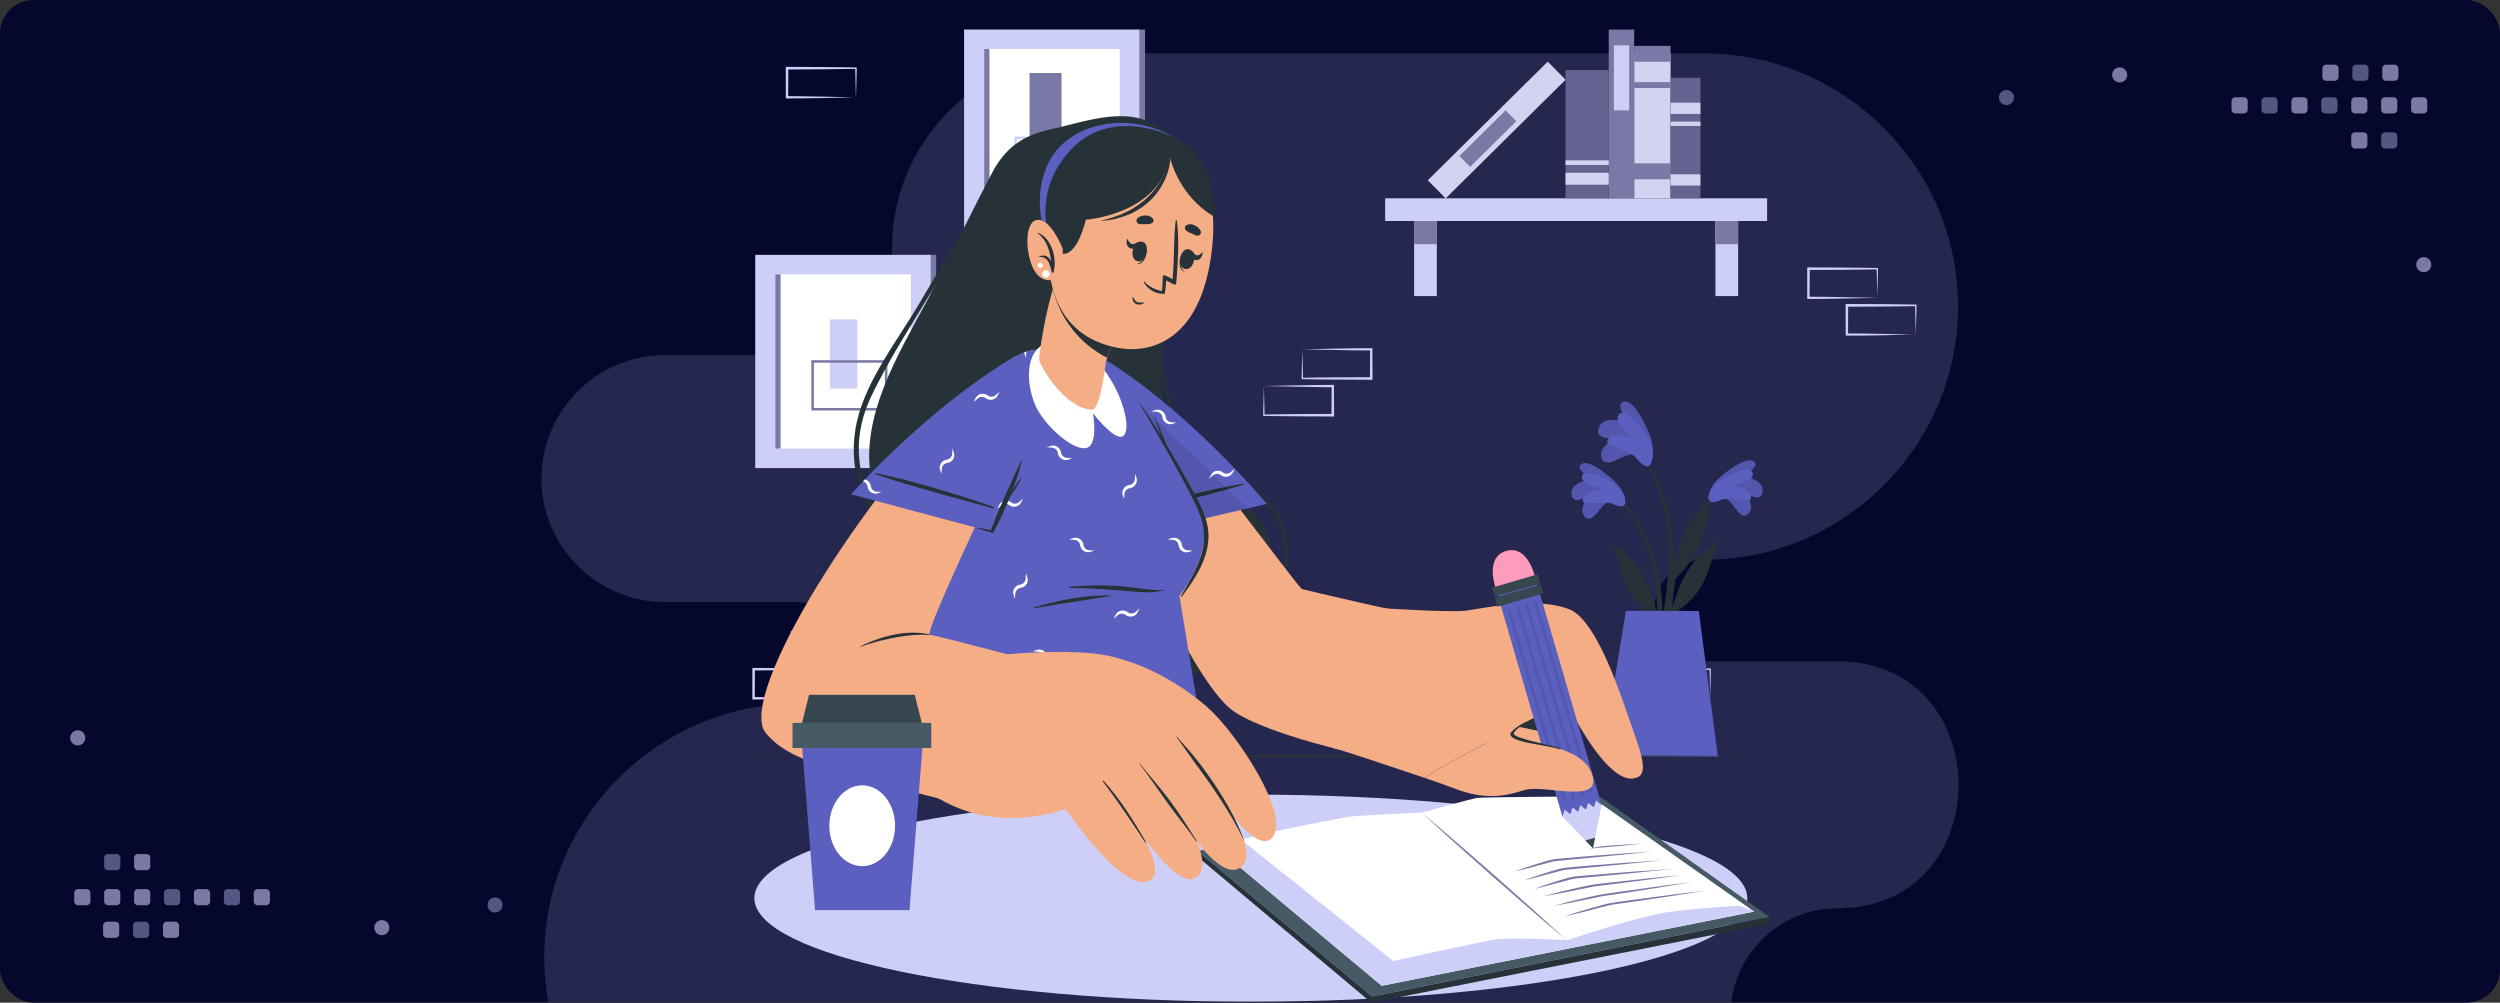 <svg width="748" height="300" viewBox="0 0 748 300" fill="none" xmlns="http://www.w3.org/2000/svg">
<rect x="0" y="0" width="748" height="300" fill="#333333" stroke="none"/>
<rect width="748" height="300" rx="10" fill="#05072D"/>
<mask id="mask0" mask-type="alpha" maskUnits="userSpaceOnUse" x="0" y="0" width="748" height="300">
<rect width="748" height="300" rx="10" fill="#05072D"/>
</mask>
<g mask="url(#mask0)">
<path fill-rule="evenodd" clip-rule="evenodd" d="M698.571 24.18H695.99C695.369 24.18 694.861 23.672 694.861 23.052V20.47C694.861 19.849 695.369 19.341 695.99 19.341H698.571C699.192 19.341 699.7 19.849 699.7 20.47V23.052C699.7 23.672 699.192 24.18 698.571 24.18ZM671.39 33.94H668.809C668.187 33.94 667.68 33.431 667.68 32.811V30.23C667.68 29.608 668.187 29.1 668.809 29.1H671.39C672.011 29.1 672.519 29.608 672.519 30.23V32.811C672.519 33.431 672.011 33.94 671.39 33.94ZM689.295 33.94H686.713C686.092 33.94 685.585 33.431 685.585 32.811V30.23C685.585 29.608 686.092 29.1 686.713 29.1H689.295C689.917 29.1 690.423 29.608 690.423 30.23V32.811C690.423 33.431 689.917 33.94 689.295 33.94ZM704.618 33.94H707.2C707.822 33.94 708.329 33.431 708.329 32.811V30.23C708.329 29.608 707.822 29.1 707.2 29.1H704.618C703.997 29.1 703.49 29.608 703.49 30.23V32.811C703.49 33.431 703.997 33.94 704.618 33.94ZM716.153 33.94H713.571C712.95 33.94 712.443 33.431 712.443 32.811V30.23C712.443 29.608 712.95 29.1 713.571 29.1H716.153C716.774 29.1 717.282 29.608 717.282 30.23V32.811C717.282 33.431 716.774 33.94 716.153 33.94ZM722.523 33.94H725.105C725.726 33.94 726.234 33.431 726.234 32.811V30.23C726.234 29.608 725.726 29.1 725.105 29.1H722.523C721.902 29.1 721.395 29.608 721.395 30.23V32.811C721.395 33.431 721.902 33.94 722.523 33.94ZM713.895 24.18H716.477C717.099 24.18 717.606 23.672 717.606 23.052V20.47C717.606 19.849 717.099 19.341 716.477 19.341H713.895C713.274 19.341 712.767 19.849 712.767 20.47V23.052C712.767 23.672 713.274 24.18 713.895 24.18ZM707.2 44.425H704.618C703.997 44.425 703.49 43.917 703.49 43.297V40.715C703.49 40.094 703.997 39.586 704.618 39.586H707.2C707.821 39.586 708.329 40.094 708.329 40.715V43.297C708.329 43.917 707.821 44.425 707.2 44.425ZM634.209 24.664C635.452 24.664 636.467 23.65 636.467 22.406C636.467 21.162 635.452 20.147 634.209 20.147C632.965 20.147 631.95 21.162 631.95 22.406C631.95 23.65 632.965 24.664 634.209 24.664ZM727.448 79.188C727.448 80.432 726.433 81.446 725.19 81.446C723.946 81.446 722.931 80.432 722.931 79.188C722.931 77.944 723.946 76.929 725.19 76.929C726.433 76.929 727.448 77.944 727.448 79.188Z" fill="#7A79A5"/>
<path fill-rule="evenodd" clip-rule="evenodd" d="M707.524 24.18H704.943C704.321 24.18 703.814 23.672 703.814 23.052V20.47C703.814 19.849 704.321 19.341 704.943 19.341H707.524C708.145 19.341 708.653 19.849 708.653 20.47V23.052C708.653 23.672 708.145 24.18 707.524 24.18ZM677.761 33.94H680.342C680.964 33.94 681.471 33.431 681.471 32.811V30.23C681.471 29.608 680.964 29.1 680.342 29.1H677.761C677.14 29.1 676.632 29.608 676.632 30.23V32.811C676.632 33.431 677.14 33.94 677.761 33.94ZM695.666 33.94H698.248C698.869 33.94 699.376 33.431 699.376 32.811V30.23C699.376 29.608 698.869 29.1 698.248 29.1H695.666C695.045 29.1 694.537 29.608 694.537 30.23V32.811C694.537 33.431 695.045 33.94 695.666 33.94ZM713.571 44.425H716.153C716.774 44.425 717.281 43.917 717.281 43.297V40.715C717.281 40.094 716.774 39.586 716.153 39.586H713.571C712.949 39.586 712.443 40.094 712.443 40.715V43.297C712.443 43.917 712.949 44.425 713.571 44.425ZM602.591 29.181C602.591 30.425 601.577 31.44 600.333 31.44C599.089 31.44 598.074 30.425 598.074 29.181C598.074 27.937 599.089 26.923 600.333 26.923C601.577 26.923 602.591 27.937 602.591 29.181Z" fill="#555783"/>
<path fill-rule="evenodd" clip-rule="evenodd" d="M49.877 275.772L52.459 275.772C53.08 275.772 53.587 276.28 53.587 276.9L53.587 279.483C53.587 280.104 53.08 280.612 52.459 280.612L49.877 280.612C49.256 280.612 48.748 280.104 48.748 279.483L48.748 276.9C48.748 276.28 49.256 275.772 49.877 275.772ZM77.058 266.013L79.639 266.013C80.261 266.013 80.768 266.521 80.768 267.141L80.768 269.723C80.768 270.344 80.261 270.853 79.639 270.853L77.058 270.853C76.437 270.853 75.929 270.344 75.929 269.723L75.929 267.141C75.929 266.521 76.437 266.013 77.058 266.013ZM59.154 266.013L61.735 266.013C62.356 266.013 62.863 266.521 62.863 267.141L62.863 269.723C62.863 270.344 62.356 270.853 61.735 270.853L59.154 270.853C58.532 270.853 58.025 270.344 58.025 269.723L58.025 267.141C58.025 266.521 58.532 266.013 59.154 266.013ZM43.83 266.013L41.248 266.013C40.626 266.013 40.12 266.521 40.12 267.141L40.12 269.723C40.12 270.344 40.626 270.853 41.248 270.853L43.83 270.853C44.451 270.853 44.958 270.344 44.958 269.723L44.958 267.141C44.958 266.521 44.451 266.013 43.83 266.013ZM32.295 266.013L34.878 266.013C35.499 266.013 36.005 266.521 36.005 267.141L36.005 269.723C36.005 270.344 35.499 270.853 34.878 270.853L32.295 270.853C31.674 270.853 31.166 270.344 31.166 269.723L31.166 267.141C31.166 266.521 31.674 266.013 32.295 266.013ZM25.925 266.013L23.343 266.013C22.722 266.013 22.215 266.521 22.215 267.141L22.215 269.723C22.215 270.344 22.722 270.853 23.343 270.853L25.925 270.853C26.546 270.853 27.054 270.344 27.054 269.723L27.054 267.141C27.054 266.521 26.546 266.013 25.925 266.013ZM34.553 275.772L31.971 275.772C31.349 275.772 30.843 276.28 30.843 276.9L30.843 279.483C30.843 280.104 31.349 280.612 31.971 280.612L34.553 280.612C35.174 280.612 35.682 280.104 35.682 279.483L35.682 276.9C35.682 276.28 35.174 275.772 34.553 275.772ZM41.248 255.527L43.83 255.527C44.451 255.527 44.958 256.035 44.958 256.655L44.958 259.238C44.958 259.859 44.451 260.366 43.83 260.366L41.248 260.366C40.627 260.366 40.12 259.859 40.12 259.238L40.12 256.655C40.12 256.035 40.627 255.527 41.248 255.527ZM114.24 275.288C112.997 275.288 111.981 276.303 111.981 277.547C111.981 278.791 112.997 279.805 114.24 279.805C115.483 279.805 116.498 278.791 116.498 277.547C116.498 276.303 115.483 275.288 114.24 275.288ZM21 220.765C21 219.521 22.015 218.506 23.259 218.506C24.503 218.506 25.517 219.521 25.517 220.765C25.517 222.009 24.503 223.023 23.259 223.023C22.015 223.023 21 222.009 21 220.765Z" fill="#7A79A5"/>
<path fill-rule="evenodd" clip-rule="evenodd" d="M43.506 275.772L40.925 275.772C40.303 275.772 39.796 276.28 39.796 276.9L39.796 279.483C39.796 280.104 40.303 280.612 40.925 280.612L43.506 280.612C44.128 280.612 44.635 280.104 44.635 279.483L44.635 276.9C44.635 276.28 44.128 275.772 43.506 275.772ZM68.107 266.013L70.688 266.013C71.309 266.013 71.817 266.521 71.817 267.141L71.817 269.723C71.817 270.344 71.309 270.853 70.688 270.853L68.107 270.853C67.485 270.853 66.978 270.344 66.978 269.723L66.978 267.141C66.978 266.521 67.485 266.013 68.107 266.013ZM50.201 266.013L52.783 266.013C53.404 266.013 53.912 266.521 53.912 267.141L53.912 269.723C53.912 270.344 53.404 270.853 52.783 270.853L50.201 270.853C49.58 270.853 49.072 270.344 49.072 269.723L49.072 267.141C49.072 266.521 49.58 266.013 50.201 266.013ZM32.296 255.527L34.878 255.527C35.499 255.527 36.006 256.035 36.006 256.655L36.006 259.238C36.006 259.859 35.499 260.366 34.878 260.366L32.296 260.366C31.675 260.366 31.168 259.859 31.168 259.238L31.168 256.655C31.168 256.035 31.675 255.527 32.296 255.527ZM148.116 268.513C146.872 268.513 145.858 269.527 145.858 270.771C145.858 272.015 146.872 273.03 148.116 273.03C149.36 273.03 150.375 272.015 150.375 270.771C150.375 269.527 149.36 268.513 148.116 268.513ZM226.528 135.259C226.528 134.016 227.543 133 228.786 133C230.03 133 231.045 134.016 231.045 135.259C231.045 136.503 230.03 137.517 228.786 137.517C227.543 137.517 226.528 136.503 226.528 135.259Z" fill="#555783"/>
<path opacity="0.35" fill-rule="evenodd" clip-rule="evenodd" d="M549.741 271.751C532.166 271.751 517.787 286.129 517.787 303.703C517.787 335.767 491.552 362 459.487 362H442.058H306.631H238.578C196.923 362 162.842 327.921 162.842 286.269C162.842 244.616 196.923 210.536 238.578 210.536C246.937 210.536 253.777 203.698 253.777 195.338C253.777 186.979 246.937 180.139 238.578 180.139H198.947C178.627 180.139 162 163.514 162 143.195C162 122.898 178.588 106.287 198.878 106.25H234.93C252.504 106.25 266.883 91.872 266.883 74.297C266.883 42.234 293.118 16 325.183 16H510.111C551.765 16 585.847 50.08 585.847 91.732C585.847 133.385 551.765 167.465 510.111 167.465C501.752 167.465 494.911 174.304 494.911 182.663C494.911 191.022 501.752 197.861 510.111 197.861H549.741C598.086 197.861 598.086 271.751 549.741 271.751Z" fill="#64638F"/>
<path d="M257.48 193.552C257.48 192.098 257.397 190.66 257.382 189.237L257.593 189.449C254.16 189.449 250.719 189.57 247.285 189.578L236.977 189.623L237.363 189.237V197.957L237.015 197.609C238.709 197.609 240.403 197.609 242.112 197.647L247.232 197.738L257.631 197.957L257.48 193.552ZM247.376 198.169L242.188 198.26C240.456 198.298 238.716 198.26 236.977 198.305H236.606V197.957V189.237V188.843H237L247.308 188.896C250.742 188.896 254.183 188.98 257.616 189.025H257.783V189.237C257.783 190.713 257.715 192.189 257.684 193.642L257.571 197.957L247.376 198.169Z" fill="#CDCFF8"/>
<path d="M245.985 204.512C245.947 203.058 245.894 201.628 245.879 200.197L246.091 200.409C242.657 200.454 239.223 200.538 235.782 200.538L225.474 200.591L225.867 200.197L225.822 208.917L225.474 208.569C227.176 208.569 228.87 208.569 230.571 208.615L235.692 208.698L246.091 208.917L245.985 204.512ZM235.85 209.167L230.662 209.25C228.93 209.288 227.191 209.25 225.451 209.296H225.104V208.948V200.227V199.841H225.497L235.805 199.887C239.246 199.887 242.68 199.978 246.113 200.015H246.333V200.227C246.333 201.741 246.265 203.18 246.234 204.633L246.121 208.948L235.85 209.167Z" fill="#CDCFF8"/>
<path d="M268.983 204.513C268.983 203.059 268.892 201.629 268.877 200.198L269.097 200.41C265.656 200.455 262.222 200.539 258.788 200.539L248.48 200.592L248.866 200.198L248.821 208.918L248.48 208.57C250.174 208.57 251.868 208.57 253.57 208.616L258.698 208.699L269.097 208.918L268.983 204.513ZM258.872 209.138L253.691 209.221C251.959 209.259 250.212 209.221 248.48 209.267H248.132V208.918L248.087 200.198V199.812H248.48L258.788 199.857C262.222 199.857 265.656 199.948 269.097 199.986H269.308V200.198C269.308 201.712 269.24 203.15 269.203 204.604L269.097 208.918L258.872 209.138Z" fill="#CDCFF8"/>
<path d="M511.593 204.512C511.556 203.058 511.503 201.628 511.487 200.197L511.699 200.409C508.266 200.454 504.832 200.538 501.391 200.538L491.083 200.591L491.476 200.197L491.431 208.917L491.083 208.569C492.784 208.569 494.478 208.569 496.18 208.615L501.308 208.698L511.699 208.917L511.593 204.512ZM501.482 209.137L496.301 209.22C494.562 209.258 492.822 209.22 491.083 209.266H490.72V208.917V200.227V199.841H491.105L501.414 199.887C504.855 199.887 508.288 199.978 511.722 200.015H511.896V200.227C511.896 201.741 511.828 203.18 511.79 204.633L511.677 208.948L501.482 209.137Z" fill="#CDCFF8"/>
<path d="M561.593 84.708C561.556 83.255 561.503 81.817 561.487 80.394L561.699 80.606C558.266 80.606 554.832 80.727 551.391 80.734L541.083 80.78L541.476 80.394L541.431 89.114L541.083 88.766C542.784 88.766 544.478 88.766 546.18 88.811L551.308 88.894L561.699 89.114L561.593 84.708ZM551.482 89.326L546.301 89.417C544.562 89.417 542.822 89.417 541.083 89.462H540.72V89.114V80.394V80H541.105L551.414 80.053C554.855 80.053 558.288 80.144 561.722 80.181H561.896V80.394C561.896 81.87 561.828 83.346 561.79 84.799L561.677 89.114L551.482 89.326Z" fill="#CDCFF8"/>
<path d="M573.096 95.697C573.059 94.252 573.006 92.813 572.991 91.383L573.202 91.602C569.769 91.602 566.328 91.723 562.894 91.723L552.586 91.776L552.972 91.383L552.934 100.103L552.586 99.755C554.288 99.755 555.982 99.755 557.683 99.8L562.803 99.891L573.202 100.103L573.096 95.697ZM562.985 100.322L557.797 100.413C556.065 100.413 554.325 100.413 552.586 100.413H552.238V100.058L552.2 91.337V90.951H552.593L562.902 90.997C566.335 90.997 569.776 91.087 573.21 91.125H573.429V91.33C573.429 92.844 573.361 94.282 573.331 95.735L573.218 100.05L562.985 100.322Z" fill="#CDCFF8"/>
<path d="M255.985 24.714C255.947 23.261 255.894 21.83 255.879 20.399L256.091 20.611C252.657 20.611 249.223 20.74 245.782 20.74L235.474 20.793L235.867 20.399L235.822 29.12L235.474 28.771C237.176 28.771 238.87 28.771 240.571 28.817L245.692 28.9L256.091 29.12L255.985 24.714ZM245.85 29.339L240.662 29.422C238.93 29.422 237.191 29.422 235.451 29.468H235.104V29.12V20.399V20.006H235.497L245.805 20.051C249.246 20.051 252.68 20.142 256.113 20.18H256.333V20.392C256.333 21.906 256.265 23.344 256.234 24.797L256.121 29.112L245.85 29.339Z" fill="#CDCFF8"/>
<path d="M378.268 119.909C378.305 121.362 378.351 122.801 378.366 124.224L378.154 124.012C381.595 124.012 385.029 123.891 388.462 123.883L398.771 123.838L398.385 124.224L398.43 115.503L398.771 115.852C397.077 115.852 395.382 115.852 393.681 115.806L388.553 115.723L378.154 115.503L378.268 119.909ZM388.372 115.291L393.56 115.201C395.292 115.163 397.039 115.201 398.771 115.155H399.119V115.503L399.164 124.224V124.617H398.771L388.462 124.564C385.029 124.564 381.595 124.481 378.154 124.436H377.942V124.224C377.942 122.748 378.01 121.271 378.048 119.818L378.154 115.503L388.372 115.291Z" fill="#CDCFF8"/>
<path d="M389.771 108.922C389.771 110.376 389.854 111.807 389.869 113.237L389.657 113.025C393.091 112.98 396.532 112.897 399.965 112.897L410.274 112.844L409.888 113.237L409.926 104.517L410.274 104.865C408.572 104.865 406.878 104.865 405.176 104.82L400.056 104.729L389.657 104.517L389.771 108.922ZM399.875 104.297L405.063 104.207C406.795 104.207 408.534 104.207 410.274 104.169H410.621V104.524L410.659 113.245V113.631H410.266L399.965 113.578C396.532 113.578 393.091 113.487 389.657 113.449H389.445V113.245C389.445 111.731 389.513 110.293 389.544 108.839L389.657 104.524L399.875 104.297Z" fill="#CDCFF8"/>
<path d="M414.433 66.124L528.716 66.124V59.334L414.433 59.334V66.124Z" fill="#CDCFF8"/>
<path d="M520.049 66.124H513.258V88.59H520.049V66.124Z" fill="#CDCFF8"/>
<path d="M520.049 66.124H513.258V73.065H520.049V66.124Z" fill="#7A79A5"/>
<path d="M429.9 66.124H423.108V88.59H429.9V66.124Z" fill="#CDCFF8"/>
<path d="M429.9 66.124H423.108V73.065H429.9V66.124Z" fill="#7A79A5"/>
<path d="M499.841 59.327V16.043H488.95V59.327H499.841Z" fill="#D3D3F1"/>
<path d="M499.841 18.476V13.723H488.95V18.476H499.841Z" fill="#7A79A5"/>
<path d="M499.841 26.344V24.58H488.95V26.344H499.841Z" fill="#7A79A5"/>
<path d="M499.841 53.639V48.885H487.596V53.639H499.841Z" fill="#7A79A5"/>
<path d="M488.943 59.333V8.836H481.335V59.333H488.943Z" fill="#7A79A5"/>
<path d="M487.452 33.006V13.582H482.884V33.006H487.452Z" fill="#CDCFF8"/>
<path d="M432.545 59.355L468.425 23.854L463.076 18.438L427.196 53.939L432.545 59.355Z" fill="#D3D3F1"/>
<path d="M439.875 49.925L453.676 36.27L450.464 33.018L436.663 46.674L439.875 49.925Z" fill="#7A79A5"/>
<path d="M481.335 59.338V20.983H468.41V59.338H481.335Z" fill="#64638F"/>
<path d="M481.335 55.265V51.692H468.41V55.265H481.335Z" fill="#D3D3F1"/>
<path d="M481.342 49.356V47.971H468.417V49.356H481.342Z" fill="#D3D3F1"/>
<path d="M508.766 59.338V23.291H499.834V59.338H508.766Z" fill="#64638F"/>
<path d="M508.766 55.516V52.155H499.834V55.516H508.766Z" fill="#D3D3F1"/>
<path d="M508.766 34.088V30.727H499.834V34.088H508.766Z" fill="#D3D3F1"/>
<path d="M508.766 37.689V36.387H499.834V37.689H508.766Z" fill="#D3D3F1"/>
<path d="M341.013 8.836H288.458V72.641H341.013V8.836Z" fill="#CDCFF8"/>
<path d="M335.008 14.654H294.463V66.809H335.008V14.654Z" fill="white"/>
<path d="M296.044 14.654H294.463V66.809H296.044V14.654Z" fill="#7A79A5"/>
<path d="M342.593 8.836H341.013V72.641H342.593V8.836Z" fill="#7A79A5"/>
<path d="M317.605 21.844H308.046V50.351H317.605V21.844Z" fill="#7A79A5"/>
<path d="M329.743 55.606H303.5V40.875H329.743V55.606ZM304.256 54.849H328.987V41.632H304.256V54.849Z" fill="#CDCFF8"/>
<path d="M278.52 76.249H225.966V140.054H278.52V76.249Z" fill="#CDCFF8"/>
<path d="M272.515 82.073H231.971V134.228H272.515V82.073Z" fill="white"/>
<path d="M233.551 82.073H231.971V134.228H233.551V82.073Z" fill="#7A79A5"/>
<path d="M280.101 76.249H278.521V140.054H280.101V76.249Z" fill="#7A79A5"/>
<path d="M256.512 95.55H248.321V116.275H256.512V95.55Z" fill="#CDCFF8"/>
<path d="M265.512 122.821H242.755V107.772H265.512V122.821ZM243.511 122.064H264.755V108.529H243.511V122.064Z" fill="#7A79A5"/>
<path d="M374.251 299.712C456.289 299.712 522.794 285.84 522.794 268.729C522.794 251.617 456.289 237.746 374.251 237.746C292.213 237.746 225.708 251.617 225.708 268.729C225.708 285.84 292.213 299.712 374.251 299.712Z" fill="#CDCFF8"/>
<path d="M358.256 254.573L478.816 238.426L529.472 274.36L410.546 298.136L358.256 254.573Z" fill="#455A64"/>
<path d="M358.256 254.574L410.546 298.138L529.472 274.361V276.352L410.296 300L358.256 256.285V254.574Z" fill="#263238"/>
<path d="M365.554 254.951L413.419 294.957L524.866 272.755L475.859 238.267C475.859 238.267 443.338 238.479 441.765 238.752C440.192 239.024 425.361 243.112 425.361 243.112C425.361 243.112 405.115 244.081 403.716 244.361C402.763 244.558 382.358 248.146 371.377 251.242L365.554 254.951Z" fill="white"/>
<path d="M425.361 243.137L430.875 247.792L436.343 252.493L447.226 261.978L458.01 271.568L463.365 276.398L468.682 281.28L463.168 276.625L457.7 271.924L446.817 262.439L436.033 252.849L430.678 248.019L425.361 243.137Z" fill="#7A79A5"/>
<path d="M467.925 274.246C471.358 273.07 474.827 272.013 478.331 271.074C479.209 270.839 480.078 270.589 480.963 270.385C481.409 270.279 481.848 270.181 482.325 270.105L483.671 269.923L489.056 269.166C492.64 268.667 496.24 268.228 499.833 267.751C503.425 267.274 507.017 266.858 510.617 266.434C507.04 267.017 503.463 267.592 499.878 268.129C496.293 268.667 492.716 269.227 489.131 269.727L483.754 270.484L482.408 270.673C481.992 270.748 481.546 270.862 481.115 270.968L478.483 271.619C474.981 272.565 471.472 273.458 467.925 274.246Z" fill="#7A79A5"/>
<path d="M464.757 271.049C468.135 270.095 471.538 269.242 474.967 268.49C476.684 268.112 478.378 267.733 480.147 267.461L485.351 266.704C488.822 266.197 492.293 265.743 495.772 265.266C499.251 264.789 502.723 264.35 506.202 263.926C502.745 264.516 499.289 265.099 495.825 265.644C492.361 266.189 488.898 266.757 485.426 267.264L480.223 268.021C479.361 268.142 478.529 268.331 477.667 268.506L475.088 269.02C471.664 269.777 468.221 270.454 464.757 271.049Z" fill="#7A79A5"/>
<path d="M461.671 268.171C465.029 267.255 468.409 266.407 471.813 265.665C473.514 265.294 475.201 264.908 476.94 264.605L482.136 264.007C485.592 263.606 489.064 263.25 492.52 262.879C495.976 262.508 499.455 262.183 502.919 261.857C499.47 262.349 496.022 262.826 492.573 263.265C489.124 263.704 485.668 264.166 482.212 264.575C480.487 264.794 478.748 264.984 477.039 265.218L471.934 266.233C468.53 266.969 465.109 267.615 461.671 268.171Z" fill="#7A79A5"/>
<path d="M458.994 265.997C462.269 264.725 465.604 263.665 468.985 262.712C469.408 262.591 469.832 262.485 470.27 262.394C470.709 262.299 471.154 262.233 471.602 262.197L474.218 261.962L479.452 261.508C486.425 260.948 493.405 260.41 500.393 259.994C493.436 260.751 486.463 261.417 479.497 262.091L474.271 262.575L471.662 262.825C470.809 262.926 469.966 263.1 469.144 263.348C465.763 264.21 462.413 265.21 458.994 265.997Z" fill="#7A79A5"/>
<path d="M456.09 263.384C459.365 262.112 462.7 261.052 466.073 260.098C466.504 259.977 466.927 259.871 467.359 259.78C467.8 259.686 468.247 259.62 468.697 259.584L471.314 259.349L476.547 258.895C483.52 258.335 490.501 257.797 497.489 257.381C490.531 258.138 483.558 258.804 476.593 259.47L471.367 259.962L468.758 260.212C467.905 260.312 467.062 260.487 466.239 260.734C462.866 261.597 459.508 262.589 456.09 263.384Z" fill="#7A79A5"/>
<path d="M453.186 260.763C456.453 259.499 459.788 258.439 463.169 257.485C463.592 257.364 464.023 257.258 464.454 257.167C464.895 257.069 465.342 257.003 465.793 256.97L468.41 256.736L473.636 256.282C480.616 255.721 487.597 255.184 494.585 254.768C487.619 255.525 480.654 256.191 473.689 256.857L468.463 257.349L465.853 257.599C465 257.695 464.157 257.87 463.335 258.121C459.954 259.007 456.604 259.976 453.186 260.763Z" fill="#7A79A5"/>
<path d="M481.509 252.999C485.245 252.719 487.71 252.666 491.446 252.424C484.488 253.181 482.371 253.264 475.375 253.938C477.395 253.481 479.444 253.167 481.509 252.999Z" fill="#7A79A5"/>
<path d="M371.377 251.264L416.868 287.538C416.868 287.538 442.393 281.876 447.173 281.119C451.952 280.362 468.901 281.293 468.901 281.293C468.901 281.293 489.744 274.313 498.638 272.966C507.532 271.619 520.57 271.021 520.57 271.021L524.828 272.724L471.207 283.405L413.381 294.926L365.554 254.95L371.377 251.264Z" fill="#CDCFF8"/>
<path d="M484.162 148.704C496.981 161.262 499.137 180.701 496.429 197.718C496.361 198.104 495.763 197.998 495.763 197.635C495.763 193.759 495.884 189.921 495.869 186.091L495.673 185.576C492.33 183.146 489.252 180.391 487.354 176.621C485.213 172.413 484.328 167.659 482.733 163.253C482.581 162.829 483.028 162.958 483.323 163.178C491.12 168.931 493.608 175.123 495.847 183.404C495.796 179.081 495.341 174.773 494.485 170.535C492.799 162.678 489.471 154.896 483.829 149.068C483.61 148.818 483.912 148.492 484.162 148.704Z" fill="#263238"/>
<path d="M481.758 150.165C479.549 150.241 478.165 153.768 476.464 154.798C476.284 154.945 476.075 155.052 475.85 155.113C475.626 155.174 475.391 155.187 475.162 155.152C474.932 155.116 474.712 155.032 474.517 154.906C474.322 154.78 474.155 154.614 474.028 154.419C472.327 152.035 474.664 149.12 476.857 147.462C475.291 148.106 473.983 149.241 472.319 149.567C472.102 149.637 471.873 149.661 471.647 149.635C471.42 149.609 471.202 149.535 471.007 149.417C470.812 149.299 470.644 149.141 470.516 148.952C470.387 148.764 470.301 148.55 470.262 148.325C469.506 145.086 473.575 143.64 476.365 143.572C475.011 142.633 471.139 140.074 473.196 138.818C475.254 137.561 479.829 141.21 481.311 142.413C483.497 144.185 486.091 146.834 486.189 149.605C486.273 152.837 483.452 150.846 481.758 150.165Z" fill="#5B5FC0"/>
<path opacity="0.1" d="M481.758 150.165C479.549 150.241 478.165 153.768 476.464 154.798C476.284 154.945 476.075 155.052 475.85 155.113C475.626 155.174 475.391 155.187 475.162 155.152C474.932 155.116 474.712 155.032 474.517 154.906C474.322 154.78 474.155 154.614 474.028 154.419C472.327 152.035 474.664 149.12 476.857 147.462C475.291 148.106 473.983 149.241 472.319 149.567C472.102 149.637 471.873 149.661 471.647 149.635C471.42 149.609 471.202 149.535 471.007 149.417C470.812 149.299 470.644 149.141 470.516 148.952C470.387 148.764 470.301 148.55 470.262 148.325C469.506 145.086 473.575 143.64 476.365 143.572C475.011 142.633 471.139 140.074 473.196 138.818C475.254 137.561 479.829 141.21 481.311 142.413C483.497 144.185 486.091 146.834 486.189 149.605C486.273 152.837 483.452 150.846 481.758 150.165Z" fill="black"/>
<path d="M482.4 150.708C479.579 149.429 474.164 151.276 473.703 150.201C472.773 148.029 477.099 146.537 479.436 146.25C477.28 145.667 473.159 144.736 473.287 142.662C473.438 140.126 479.61 142.306 482.733 144.698C486.666 147.726 486.643 150.633 485.993 151.216C485.093 152.018 482.862 150.92 482.4 150.708Z" fill="#5B5FC0"/>
<path d="M513.356 147.463C500.075 159.521 497.186 178.862 499.236 195.977C499.289 196.363 499.894 196.28 499.901 195.916C500.053 192.048 500.083 188.203 500.242 184.38L500.453 183.873C503.894 181.564 507.071 178.93 509.12 175.236C511.389 171.11 512.441 166.395 514.241 162.057C514.414 161.641 513.961 161.747 513.658 161.951C505.649 167.416 502.926 173.472 500.378 181.685C500.585 177.362 501.203 173.068 502.223 168.862C504.205 161.073 507.827 153.42 513.688 147.811C513.9 147.599 513.59 147.243 513.356 147.463Z" fill="#263238"/>
<path d="M515.677 149.012C517.878 149.171 519.126 152.751 520.805 153.841C520.979 153.995 521.184 154.111 521.407 154.181C521.629 154.25 521.863 154.272 522.094 154.245C522.326 154.218 522.548 154.142 522.748 154.023C522.949 153.904 523.121 153.744 523.255 153.554C525.048 151.237 522.824 148.217 520.692 146.491C522.204 147.203 523.497 148.383 525.176 148.762C525.39 148.841 525.619 148.873 525.846 148.856C526.074 148.839 526.295 148.773 526.495 148.663C526.695 148.554 526.869 148.402 527.005 148.219C527.142 148.037 527.238 147.827 527.286 147.604C528.156 144.394 524.148 142.797 521.365 142.623C522.749 141.737 526.719 139.322 524.707 137.99C522.696 136.658 517.992 140.132 516.464 141.275C514.195 142.964 511.518 145.507 511.314 148.27C511.094 151.517 513.991 149.625 515.677 149.012Z" fill="#5B5FC0"/>
<path opacity="0.1" d="M515.677 149.012C517.878 149.171 519.126 152.751 520.805 153.841C520.979 153.995 521.184 154.111 521.407 154.181C521.629 154.25 521.863 154.272 522.094 154.245C522.326 154.218 522.548 154.142 522.748 154.023C522.949 153.904 523.121 153.744 523.255 153.554C525.048 151.237 522.824 148.217 520.692 146.491C522.204 147.203 523.497 148.383 525.176 148.762C525.39 148.841 525.619 148.873 525.846 148.856C526.074 148.839 526.295 148.773 526.495 148.663C526.695 148.554 526.869 148.402 527.005 148.219C527.142 148.037 527.238 147.827 527.286 147.604C528.156 144.394 524.148 142.797 521.365 142.623C522.749 141.737 526.719 139.322 524.707 137.99C522.696 136.658 517.992 140.132 516.464 141.275C514.195 142.964 511.518 145.507 511.314 148.27C511.094 151.517 513.991 149.625 515.677 149.012Z" fill="black"/>
<path d="M515.049 149.537C517.916 148.356 523.263 150.408 523.762 149.363C524.775 147.221 520.51 145.578 518.188 145.192C520.359 144.693 524.511 143.921 524.465 141.839C524.405 139.295 518.158 141.241 514.951 143.519C510.905 146.388 510.814 149.295 511.442 149.908C512.304 150.764 514.581 149.727 515.049 149.537Z" fill="#5B5FC0"/>
<path d="M499.795 179.326C498.894 185.779 497.514 192.155 495.666 198.402C495.632 198.516 495.556 198.614 495.454 198.675C495.352 198.736 495.231 198.757 495.114 198.734C494.997 198.71 494.894 198.643 494.824 198.547C494.753 198.45 494.722 198.331 494.735 198.213C495.613 192.331 497.201 186.563 498.078 180.689C499.03 174.739 499.372 168.707 499.099 162.688C498.54 152.787 495.847 142.25 489.388 134.498C489.252 134.317 489.547 134.052 489.699 134.226C502.601 149.312 500.551 167.813 500.551 169.47C502.382 163.225 504.265 156.064 511.192 149.706C511.487 149.433 511.722 149.562 511.669 150.024C510.436 161.613 507.214 167.661 500.506 173.853C500.309 175.695 500.072 177.52 499.795 179.326Z" fill="#263238"/>
<path d="M489.252 136.229C486.923 135.2 483.716 138.159 481.417 138.364C480.199 138.477 479.299 137.993 479.08 136.736C478.513 133.413 482.415 131.543 485.516 130.945C483.565 130.824 481.636 131.347 479.723 130.832C478.558 130.506 477.923 129.711 478.21 128.508C479.065 124.768 484.011 125.321 486.938 126.653C486.008 124.996 483.27 120.386 486.038 120.121C488.806 119.856 491.718 125.949 492.655 127.948C494.024 130.877 495.393 134.935 494.1 137.856C492.603 141.278 490.674 137.788 489.252 136.229Z" fill="#5B5FC0"/>
<path opacity="0.1" d="M489.252 136.229C486.923 135.2 483.716 138.159 481.417 138.364C480.199 138.477 479.299 137.993 479.08 136.736C478.513 133.413 482.415 131.543 485.516 130.945C483.565 130.824 481.636 131.347 479.723 130.832C478.558 130.506 477.923 129.711 478.21 128.508C479.065 124.768 484.011 125.321 486.938 126.653C486.008 124.996 483.27 120.386 486.038 120.121C488.806 119.856 491.718 125.949 492.655 127.948C494.024 130.877 495.393 134.935 494.1 137.856C492.603 141.278 490.674 137.788 489.252 136.229Z" fill="black"/>
<path d="M489.638 137.136C487.369 134.388 480.812 133.571 480.872 132.231C480.993 129.506 486.235 130.142 488.806 131.02C486.87 129.332 483.058 126.289 484.23 124.207C485.667 121.656 490.969 127.03 493.003 131.088C495.567 136.205 494.077 139.21 493.109 139.49C491.778 139.831 490.016 137.568 489.638 137.136Z" fill="#5B5FC0"/>
<path d="M508.281 182.807L513.984 226.416H479.277C479.996 222.555 486.455 182.761 486.455 182.761L508.281 182.807Z" fill="#5B5FC0"/>
<path d="M219.78 226.236L258.404 226.054L297.02 225.986L374.253 225.857L451.485 225.986L490.109 226.054L528.725 226.236L490.109 226.425L451.485 226.493L374.253 226.614L297.02 226.493L258.404 226.425L219.78 226.236Z" fill="#263238"/>
<path d="M280.471 84.072C272.416 100.097 260.051 117.962 260.051 136.561C260.051 151.132 267.788 164.394 277.249 174.992C298.092 198.178 333.819 216.02 363.617 198.367C375.506 191.312 386.389 170.359 377.851 157.09C373.456 150.277 366.506 146.045 360.358 141.004C352.235 134.381 347.894 126.205 347.501 115.676C346.669 95.162 353.838 83.633 360.358 64.777C361.552 61.272 362.256 57.609 360.206 53.279C358.545 49.01 355.752 45.276 352.129 42.477C349.34 39.415 345.838 37.09 341.934 35.709C333.532 32.947 322.505 36.898 314.231 38.737C305.958 40.577 300.777 44.18 296.754 51.856C291.172 62.491 285.901 73.323 280.471 84.072Z" fill="#263238"/>
<path d="M275.003 90.876C283.322 76.668 291.944 62.641 300.467 48.554C300.52 48.463 300.664 48.554 300.611 48.622C293.933 60.416 287.429 72.293 280.6 84.011C273.906 95.486 266.23 106.833 260.573 118.831C247.852 145.832 270.859 169.48 294.606 178.534C295.688 178.942 294.909 180.623 293.85 180.169C273.271 171.562 252.103 153.675 255.877 128.816C257.903 115.228 268.189 102.488 275.003 90.876Z" fill="#263238"/>
<path d="M359.677 62.743C359.71 62.693 359.76 62.656 359.818 62.64C359.876 62.624 359.938 62.63 359.992 62.656C360.046 62.681 360.089 62.726 360.113 62.781C360.137 62.835 360.141 62.897 360.123 62.955C354.073 78.238 345.625 95.504 348.302 112.354C349.621 120.662 353.427 128.375 359.216 134.473C363.799 139.287 369.668 142.164 375.022 145.956C395.971 160.785 382.283 191.927 360.161 196.545C359.7 196.643 359.511 195.841 359.98 195.727C375.922 191.632 387.433 176.333 383.425 159.529C380.241 146.047 364.048 142.595 355.986 132.475C339.325 111.491 349.467 84.286 359.677 62.743Z" fill="#263238"/>
<path d="M324.744 123.049C336.776 159.383 357.317 204.098 368.692 212.515C378.44 219.729 415.09 229.259 430.972 228.268C435.638 227.98 432.704 185.12 427.735 184.507C419.779 183.546 390.193 176.408 389.603 176.264C388.34 175.946 355.63 130.399 341.821 117.659C325.681 102.762 319.359 106.804 324.744 123.049Z" fill="#F4AD85"/>
<path d="M430.042 195.977C430.042 195.977 456.444 210.571 457.488 211.729C458.531 212.887 456.928 214.439 455.718 215.688C454.846 216.275 453.916 216.77 452.942 217.164C448.458 219.299 440.63 223.22 444.29 228.345C449.1 235.052 466.707 226.21 469.248 224.393C470.26 223.442 471.055 222.282 471.577 220.995C473.703 216.491 475.359 208.807 471.94 203.842C467.251 197.029 459.469 192.404 453.033 187.9L430.042 195.977Z" fill="#F4AD85"/>
<path d="M430.042 195.977C430.042 195.977 456.444 210.571 457.488 211.729C458.531 212.887 456.928 214.439 455.718 215.688C454.846 216.275 453.916 216.77 452.942 217.164C459.568 218.557 466.888 220.056 471.57 220.995C473.695 216.491 475.351 208.807 471.933 203.842C467.244 197.029 459.462 192.404 453.026 187.9L430.042 195.977Z" fill="#263238"/>
<path d="M399.111 223.905C400.858 224.2 415.28 229.045 426.148 232.701C433.567 227.856 449.472 219.938 453.677 217.819C457.95 214.67 468.886 210.363 469.113 210.832C469.552 211.703 471.087 214.799 473.25 218.402C476.116 223.156 480.056 228.818 483.959 231.46C486.092 232.89 488.187 233.435 490.108 232.481C493.564 230.778 490.145 223.057 486.893 213.557C482.477 200.613 476.351 184.944 469.499 182.279C459.364 178.328 443.429 182.128 438.559 182.711C433.688 183.294 413.291 181.954 413.291 181.954C393.575 199.652 396.789 223.496 399.111 223.905Z" fill="#F4AD85"/>
<path d="M447.611 176.265C447.611 176.265 443.996 166.795 450.636 164.849C457.277 162.904 459.334 172.836 459.334 172.836L447.611 176.265Z" fill="#FF9BBC"/>
<path d="M459.233 172.471L447.501 175.9L467.47 244.34L479.202 240.911L459.233 172.471Z" fill="#5B5FC0"/>
<path opacity="0.1" d="M451.817 182.134L451.055 182.357L467.861 239.956L468.623 239.733L451.817 182.134Z" fill="black"/>
<path opacity="0.1" d="M454.445 181.355L453.683 181.578L470.489 239.177L471.251 238.954L454.445 181.355Z" fill="black"/>
<path opacity="0.1" d="M457.068 180.593L456.306 180.816L473.112 238.415L473.874 238.192L457.068 180.593Z" fill="black"/>
<path opacity="0.1" d="M459.704 179.808L458.941 180.031L475.748 237.63L476.51 237.407L459.704 179.808Z" fill="black"/>
<path d="M460.104 171.813L446.405 175.818L447.198 178.535L460.897 174.531L460.104 171.813Z" fill="#37474F"/>
<path d="M460.979 174.819L447.28 178.824L448.073 181.541L461.772 177.537L460.979 174.819Z" fill="#37474F"/>
<path d="M479.209 240.884L477.257 250.619L476.63 253.836L474.361 251.474L467.479 244.313L468.167 242.262C468.167 242.262 469.793 243.609 469.831 243.632L470.519 241.573L472.175 242.943L472.841 240.899C472.841 240.899 474.489 242.239 474.527 242.254L475.193 240.21C475.193 240.21 476.841 241.55 476.872 241.565L477.537 239.521L479.209 240.884Z" fill="#CDCFF8"/>
<path d="M477.258 250.619L476.631 253.836L474.347 251.475L477.258 250.619Z" fill="#37474F"/>
<path d="M426.147 232.706C429.853 233.97 433.143 235.128 435.352 235.976C444.064 239.33 449.986 238.368 456.028 236.415C462.071 234.462 479.889 241.154 476.244 231.374C472.599 221.594 451.808 222.547 452.005 219.769C452.043 219.24 452.671 218.558 453.676 217.824C449.471 219.943 433.567 227.861 426.147 232.706Z" fill="#F4AD85"/>
<path d="M456.551 216.025C456.778 215.941 456.816 216.1 456.551 216.252C455.795 216.714 452.55 218.833 452.936 219.643C453.617 221.043 462.964 222.588 466.776 223.92C466.98 223.988 466.905 224.283 466.708 224.2C465.71 223.784 461.611 223.087 460.658 222.883C458.737 222.504 452.792 221.755 451.938 219.991C451.393 218.81 455.651 216.373 456.551 216.025Z" fill="#263238"/>
<path d="M379 150.772L336.542 160.688C336.542 160.688 324.336 130.841 321.311 114.081C319.639 104.68 325.175 104.014 332.413 108.684C357.771 125.035 379 150.772 379 150.772Z" fill="#5B5FC0"/>
<path d="M368.488 141.054C368.249 141.31 367.953 141.507 367.626 141.629C367.326 141.736 367.005 141.763 366.692 141.709C366.38 141.654 366.086 141.52 365.841 141.319C365.453 141.032 364.988 140.867 364.505 140.845C364.023 140.824 363.545 140.946 363.133 141.198C362.751 141.433 362.444 141.771 362.248 142.174C362.067 142.545 361.863 142.886 361.711 143.265C362.044 143.022 362.316 142.742 362.626 142.508C362.863 142.243 363.155 142.034 363.481 141.894C363.773 141.779 364.09 141.741 364.401 141.784C364.712 141.826 365.007 141.948 365.258 142.137C365.533 142.359 365.853 142.518 366.196 142.601C366.539 142.684 366.897 142.69 367.242 142.617C367.588 142.545 367.913 142.396 368.194 142.182C368.475 141.968 368.704 141.694 368.866 141.38C369.032 141.024 369.252 140.676 369.403 140.297C369.07 140.517 368.783 140.789 368.488 141.054ZM329.856 116.528C329.615 116.781 329.32 116.977 328.994 117.104C328.695 117.208 328.374 117.234 328.062 117.18C327.75 117.125 327.456 116.992 327.209 116.793C326.824 116.502 326.359 116.333 325.877 116.309C325.394 116.284 324.915 116.406 324.502 116.657C324.117 116.898 323.81 117.245 323.617 117.656C323.436 118.012 323.231 118.36 323.08 118.739C323.413 118.489 323.685 118.201 323.995 117.936C324.23 117.673 324.522 117.469 324.85 117.338C325.14 117.225 325.454 117.187 325.762 117.23C326.071 117.272 326.363 117.393 326.612 117.581C326.993 117.875 327.451 118.052 327.931 118.088C328.411 118.125 328.891 118.019 329.312 117.785C329.704 117.558 330.022 117.221 330.227 116.816C330.401 116.46 330.605 116.12 330.764 115.741C330.448 115.987 330.145 116.25 329.856 116.528ZM340.036 142.909C339.908 142.53 339.809 142.152 339.65 141.766C339.597 142.174 339.597 142.568 339.56 142.969C339.581 143.321 339.524 143.672 339.393 143.999C339.266 144.289 339.067 144.542 338.814 144.733C338.561 144.924 338.263 145.047 337.949 145.089C337.471 145.145 337.02 145.342 336.654 145.655C336.288 145.967 336.023 146.382 335.892 146.845C335.771 147.283 335.784 147.747 335.929 148.177C336.058 148.556 336.156 148.934 336.308 149.32C336.368 148.919 336.368 148.525 336.406 148.117C336.388 147.764 336.458 147.413 336.61 147.095C336.748 146.813 336.955 146.57 337.212 146.389C337.468 146.208 337.766 146.094 338.077 146.058C338.558 145.993 339.007 145.783 339.366 145.455C339.724 145.128 339.973 144.699 340.081 144.226C340.197 143.792 340.181 143.334 340.036 142.909ZM350.806 126.361C350.457 126.372 350.11 126.302 349.792 126.157C349.502 126.018 349.254 125.804 349.072 125.539C348.89 125.273 348.781 124.964 348.756 124.643C348.683 124.165 348.471 123.719 348.145 123.362C347.819 123.005 347.395 122.753 346.926 122.637C346.488 122.54 346.032 122.569 345.61 122.72C345.232 122.849 344.854 122.947 344.453 123.099C344.869 123.159 345.262 123.159 345.67 123.182C346.022 123.17 346.373 123.232 346.699 123.364C346.985 123.491 347.235 123.688 347.425 123.936C347.615 124.185 347.74 124.477 347.788 124.787C347.842 125.266 348.037 125.719 348.35 126.085C348.663 126.452 349.078 126.717 349.543 126.846C349.978 126.965 350.439 126.952 350.866 126.808C351.252 126.679 351.622 126.581 352.016 126.414C351.615 126.384 351.222 126.399 350.806 126.361Z" fill="white"/>
<path d="M336.436 153.647C342.842 151.588 360.38 146.486 372.216 144.669C372.284 144.669 372.36 144.919 372.292 144.942C362.679 147.969 343.107 152.511 336.55 154.025C336.436 154.071 336.353 153.692 336.436 153.647Z" fill="#263238"/>
<path opacity="0.1" d="M373.321 152.109L336.542 160.686C336.542 160.686 324.336 130.838 321.311 114.079C320.237 108.069 322.12 105.624 325.516 105.874L373.321 152.109Z" fill="black"/>
<path d="M360.736 225.901H251.997C251.997 225.901 264.052 151.271 299.084 111.348C308.537 100.577 323.504 102.461 331.604 109.751C334.467 112.527 337.105 115.526 339.492 118.721C346.859 128.191 358.891 150.938 360.018 157.092C361.871 167.258 352.879 178.249 352.879 178.249L360.736 225.901Z" fill="#5B5FC0"/>
<path d="M361.129 156.538C360.123 152.344 357.794 148.514 355.745 144.759C353.582 140.8 351.313 136.909 348.983 133.041L348.734 132.633C348.348 131.399 347.788 130.188 347.319 128.992C346.722 127.478 346.072 125.964 345.482 124.45C345.482 124.438 345.477 124.426 345.468 124.418C345.46 124.409 345.448 124.404 345.436 124.404C345.424 124.404 345.413 124.409 345.404 124.418C345.396 124.426 345.391 124.438 345.391 124.45C345.882 126.047 346.367 127.652 346.949 129.219C347.1 129.62 347.244 130.029 347.395 130.445C346.639 129.158 345.822 127.871 345.005 126.599C343.621 124.435 342.162 122.323 340.778 120.158C340.769 120.151 340.759 120.148 340.748 120.147C340.737 120.147 340.727 120.15 340.718 120.156C340.709 120.161 340.702 120.17 340.698 120.18C340.693 120.189 340.692 120.2 340.694 120.211C342.918 123.996 345.051 127.856 347.267 131.656C349.482 135.456 351.645 139.279 353.718 143.154C354.726 145.077 355.734 147.018 356.743 148.976C357.689 150.813 358.522 152.707 359.239 154.645C360.53 158.419 360.556 162.512 359.314 166.303C357.976 170.587 355.593 174.485 353.324 178.331C353.234 178.482 353.476 178.671 353.589 178.52C358.308 172.245 363.103 164.766 361.129 156.538Z" fill="#263238"/>
<path d="M323.708 217.777C323.477 218.035 323.182 218.228 322.854 218.337C322.555 218.444 322.234 218.473 321.922 218.42C321.609 218.367 321.315 218.234 321.069 218.034C320.789 217.818 320.464 217.668 320.118 217.594C319.772 217.52 319.414 217.524 319.07 217.607C318.726 217.69 318.405 217.849 318.131 218.072C317.856 218.295 317.635 218.577 317.484 218.897C317.31 219.26 317.106 219.601 316.947 219.987C317.272 219.737 317.56 219.45 317.87 219.185C318.101 218.921 318.391 218.716 318.717 218.587C319.006 218.469 319.321 218.428 319.631 218.468C319.941 218.507 320.236 218.627 320.486 218.814C320.864 219.115 321.322 219.296 321.803 219.336C322.284 219.375 322.765 219.269 323.186 219.033C323.577 218.806 323.892 218.469 324.094 218.064C324.275 217.701 324.48 217.353 324.631 216.982C324.336 217.224 324.018 217.512 323.708 217.777ZM339.999 182.881C339.766 183.144 339.469 183.343 339.137 183.456C338.838 183.558 338.519 183.583 338.208 183.529C337.897 183.474 337.606 183.343 337.359 183.145C336.97 182.857 336.504 182.692 336.02 182.671C335.537 182.649 335.057 182.772 334.644 183.024C334.268 183.265 333.967 183.606 333.774 184.008C333.593 184.379 333.389 184.712 333.237 185.091C333.555 184.856 333.842 184.569 334.145 184.334C334.385 184.074 334.676 183.865 335 183.721C335.29 183.605 335.606 183.566 335.916 183.609C336.226 183.651 336.52 183.773 336.769 183.963C337.148 184.261 337.607 184.44 338.087 184.478C338.568 184.515 339.049 184.41 339.469 184.175C339.86 183.952 340.176 183.617 340.377 183.214C340.558 182.85 340.763 182.502 340.921 182.124C340.581 182.343 340.309 182.616 339.999 182.881ZM288.949 195.181C288.713 195.44 288.417 195.638 288.087 195.757C287.789 195.863 287.469 195.89 287.157 195.836C286.846 195.781 286.554 195.647 286.31 195.446C286.027 195.233 285.701 195.084 285.355 195.012C285.008 194.94 284.65 194.945 284.306 195.027C283.962 195.11 283.64 195.268 283.364 195.489C283.088 195.711 282.865 195.991 282.71 196.309C282.536 196.68 282.332 197.013 282.173 197.392C282.493 197.155 282.801 196.903 283.095 196.635C283.336 196.378 283.624 196.17 283.942 196.022C284.236 195.908 284.554 195.871 284.866 195.913C285.178 195.955 285.474 196.076 285.727 196.264C286.001 196.488 286.321 196.648 286.665 196.732C287.008 196.816 287.366 196.821 287.712 196.749C288.058 196.676 288.383 196.527 288.664 196.312C288.945 196.097 289.174 195.822 289.335 195.507C289.501 195.143 289.713 194.795 289.872 194.417C289.547 194.674 289.252 194.916 288.949 195.181ZM305.141 150.013C304.902 150.269 304.607 150.466 304.279 150.588C303.981 150.694 303.661 150.721 303.35 150.666C303.038 150.612 302.746 150.478 302.502 150.278C302.113 149.99 301.646 149.824 301.163 149.803C300.679 149.781 300.2 149.905 299.787 150.157C299.407 150.393 299.1 150.732 298.902 151.133C298.728 151.504 298.524 151.845 298.365 152.223C298.685 151.987 298.993 151.734 299.288 151.466C299.525 151.206 299.813 150.997 300.135 150.853C300.428 150.737 300.746 150.699 301.059 150.741C301.371 150.784 301.667 150.906 301.919 151.095C302.194 151.318 302.514 151.477 302.857 151.56C303.2 151.643 303.558 151.649 303.903 151.576C304.249 151.504 304.574 151.355 304.855 151.141C305.136 150.927 305.365 150.653 305.527 150.338C305.693 149.983 305.905 149.634 306.064 149.256C305.731 149.46 305.429 149.733 305.141 150.013ZM298.093 118.046C297.853 118.299 297.558 118.493 297.23 118.614C296.933 118.722 296.612 118.751 296.3 118.696C295.988 118.642 295.696 118.506 295.453 118.303C294.979 117.959 294.396 117.797 293.812 117.849C293.555 118.182 293.305 118.523 293.056 118.864C293.348 118.749 293.665 118.711 293.976 118.753C294.287 118.795 294.582 118.917 294.833 119.106C295.211 119.403 295.668 119.582 296.147 119.62C296.626 119.657 297.106 119.552 297.525 119.318C297.916 119.088 298.234 118.752 298.441 118.349C298.614 117.993 298.826 117.645 298.985 117.259C298.675 117.501 298.377 117.759 298.093 118.031V118.046ZM329.857 116.532C329.615 116.785 329.321 116.981 328.995 117.107C328.695 117.211 328.374 117.238 328.062 117.183C327.75 117.129 327.457 116.996 327.21 116.797C326.824 116.505 326.36 116.337 325.877 116.312C325.394 116.288 324.915 116.409 324.502 116.661C324.117 116.902 323.81 117.249 323.617 117.66C323.436 118.016 323.232 118.364 323.08 118.742C323.413 118.493 323.686 118.205 323.996 117.94C324.23 117.677 324.523 117.472 324.85 117.342C325.14 117.228 325.454 117.191 325.763 117.233C326.071 117.276 326.364 117.397 326.612 117.584C326.993 117.879 327.452 118.056 327.932 118.092C328.412 118.128 328.892 118.023 329.312 117.789C329.705 117.561 330.023 117.225 330.227 116.82C330.401 116.464 330.606 116.123 330.764 115.745C330.448 115.991 330.145 116.254 329.857 116.532ZM297.193 215.513C297.064 215.127 296.966 214.757 296.815 214.363C296.754 214.772 296.754 215.165 296.716 215.574C296.741 215.925 296.684 216.278 296.55 216.604C296.423 216.89 296.226 217.14 295.978 217.33C295.73 217.521 295.437 217.646 295.128 217.694C294.649 217.747 294.197 217.943 293.831 218.256C293.464 218.569 293.199 218.985 293.071 219.45C292.952 219.885 292.965 220.346 293.109 220.774C293.237 221.16 293.336 221.531 293.494 221.925C293.555 221.516 293.555 221.123 293.585 220.714C293.574 220.365 293.644 220.017 293.789 219.7C293.932 219.412 294.146 219.166 294.411 218.984C294.676 218.803 294.982 218.692 295.302 218.662C295.779 218.589 296.224 218.376 296.581 218.05C296.937 217.724 297.19 217.3 297.306 216.831C297.393 216.39 297.354 215.933 297.193 215.513ZM285.357 135.358C285.221 134.972 285.13 134.601 284.963 134.207C284.903 134.616 284.911 135.01 284.873 135.418C284.902 135.771 284.842 136.125 284.699 136.448C284.573 136.734 284.376 136.984 284.127 137.173C283.879 137.362 283.586 137.485 283.277 137.53C282.799 137.59 282.349 137.79 281.984 138.103C281.618 138.417 281.352 138.831 281.22 139.294C281.103 139.73 281.119 140.192 281.265 140.619C281.401 141.005 281.492 141.376 281.651 141.769C281.711 141.361 281.711 140.967 281.749 140.558C281.729 140.209 281.796 139.86 281.946 139.544C282.086 139.254 282.299 139.005 282.564 138.822C282.829 138.639 283.138 138.528 283.458 138.499C283.937 138.431 284.383 138.221 284.74 137.895C285.098 137.57 285.349 137.145 285.463 136.675C285.544 136.234 285.508 135.78 285.357 135.358ZM340.036 142.928C339.908 142.549 339.81 142.171 339.651 141.785C339.598 142.193 339.598 142.587 339.56 142.988C339.581 143.339 339.524 143.691 339.394 144.018C339.265 144.305 339.064 144.555 338.811 144.743C338.558 144.932 338.262 145.052 337.949 145.093C337.471 145.149 337.021 145.346 336.655 145.659C336.289 145.971 336.023 146.385 335.892 146.849C335.771 147.287 335.784 147.751 335.93 148.181C336.058 148.559 336.157 148.938 336.308 149.324C336.368 148.923 336.368 148.529 336.406 148.12C336.388 147.768 336.458 147.417 336.611 147.099C336.749 146.817 336.956 146.574 337.212 146.393C337.468 146.212 337.766 146.098 338.078 146.061C338.558 145.997 339.008 145.787 339.366 145.459C339.724 145.132 339.974 144.703 340.082 144.23C340.197 143.796 340.181 143.337 340.036 142.912V142.928ZM269.596 180.019C269.46 179.633 269.369 179.262 269.21 178.869C269.149 179.277 269.149 179.671 269.112 180.08C269.139 180.431 269.082 180.784 268.945 181.109C268.819 181.396 268.623 181.646 268.374 181.837C268.125 182.027 267.833 182.152 267.523 182.199C266.941 182.288 266.408 182.574 266.011 183.009C265.829 183.668 265.655 184.326 265.474 184.985C265.487 185.083 265.51 185.179 265.542 185.273C265.678 185.659 265.769 186.03 265.928 186.423C265.988 186.014 265.988 185.621 266.026 185.212C266.003 184.867 266.071 184.523 266.223 184.213C266.361 183.92 266.573 183.669 266.838 183.484C267.104 183.3 267.413 183.188 267.735 183.161C268.215 183.093 268.663 182.882 269.02 182.555C269.378 182.228 269.628 181.801 269.739 181.329C269.822 180.883 269.772 180.422 269.596 180.004V180.019ZM359.829 220.411C359.484 220.547 359.175 220.762 358.927 221.038C358.679 221.314 358.498 221.643 358.399 222.001C358.286 222.442 358.299 222.906 358.437 223.341C358.566 223.719 358.664 224.098 358.83 224.484C358.891 224.082 358.891 223.674 358.913 223.28C358.901 222.928 358.971 222.578 359.118 222.258C359.303 221.881 359.61 221.578 359.987 221.395L359.829 220.411ZM307.365 172.722C307.236 172.336 307.138 171.965 306.971 171.571C306.911 171.98 306.926 172.389 306.888 172.783C306.912 173.138 306.85 173.494 306.707 173.82C306.582 174.108 306.386 174.359 306.138 174.55C305.889 174.74 305.595 174.864 305.285 174.91C304.808 174.967 304.359 175.163 303.993 175.474C303.627 175.785 303.361 176.197 303.228 176.658C303.11 177.1 303.129 177.567 303.281 177.998C303.409 178.377 303.508 178.755 303.659 179.141C303.719 178.74 303.719 178.331 303.757 177.938C303.737 177.585 303.808 177.233 303.961 176.916C304.096 176.631 304.301 176.385 304.559 176.204C304.816 176.022 305.115 175.91 305.429 175.879C305.909 175.812 306.357 175.601 306.715 175.274C307.072 174.947 307.323 174.519 307.433 174.047C307.526 173.607 307.503 173.15 307.365 172.722ZM306.487 105.76C306.502 105.841 306.525 105.919 306.556 105.995C306.684 106.381 306.782 106.752 306.934 107.146C306.994 106.737 306.994 106.343 307.017 105.935C307.013 105.792 307.026 105.65 307.055 105.511L306.487 105.76ZM326.204 164.668C325.855 164.68 325.508 164.61 325.191 164.463C324.901 164.323 324.654 164.109 324.472 163.844C324.291 163.578 324.181 163.27 324.154 162.949C324.108 162.597 323.983 162.26 323.789 161.963C323.595 161.665 323.337 161.415 323.033 161.231C322.73 161.046 322.39 160.932 322.036 160.897C321.683 160.862 321.327 160.906 320.993 161.027C320.615 161.155 320.237 161.254 319.851 161.405C320.252 161.466 320.66 161.466 321.054 161.489C321.405 161.475 321.756 161.537 322.082 161.67C322.372 161.791 322.626 161.986 322.817 162.236C323.008 162.486 323.13 162.781 323.171 163.093C323.231 163.571 323.428 164.02 323.74 164.386C324.052 164.752 324.464 165.018 324.926 165.152C325.367 165.266 325.831 165.253 326.264 165.114C326.65 164.986 327.021 164.887 327.414 164.721C327.006 164.691 326.605 164.706 326.204 164.668ZM355.661 164.668C355.312 164.681 354.965 164.611 354.648 164.463C354.358 164.323 354.109 164.11 353.926 163.844C353.743 163.579 353.632 163.271 353.604 162.949C353.559 162.598 353.435 162.261 353.242 161.963C353.048 161.666 352.791 161.416 352.488 161.231C352.186 161.046 351.845 160.932 351.493 160.897C351.14 160.862 350.784 160.906 350.451 161.027C350.072 161.155 349.694 161.254 349.309 161.405C349.709 161.466 350.118 161.466 350.511 161.489C350.863 161.475 351.214 161.537 351.54 161.67C351.83 161.791 352.083 161.986 352.275 162.236C352.466 162.486 352.588 162.781 352.629 163.093C352.659 163.449 352.77 163.794 352.952 164.101C353.134 164.409 353.382 164.671 353.68 164.869C353.977 165.067 354.315 165.195 354.668 165.244C355.022 165.293 355.382 165.262 355.722 165.152C356.108 165.024 356.478 164.925 356.872 164.759C356.463 164.691 356.055 164.706 355.661 164.668ZM271.479 211.925C271.13 211.938 270.782 211.868 270.465 211.721C270.175 211.582 269.926 211.369 269.744 211.103C269.562 210.838 269.454 210.528 269.429 210.207C269.383 209.855 269.258 209.518 269.064 209.221C268.87 208.923 268.612 208.673 268.308 208.489C268.005 208.304 267.664 208.19 267.311 208.155C266.958 208.119 266.602 208.164 266.268 208.284C265.89 208.413 265.512 208.512 265.126 208.663C265.527 208.723 265.935 208.723 266.328 208.746C266.68 208.733 267.031 208.795 267.357 208.928C267.647 209.052 267.9 209.247 268.093 209.496C268.287 209.745 268.413 210.039 268.461 210.351C268.494 210.704 268.605 211.044 268.787 211.348C268.969 211.652 269.217 211.91 269.513 212.104C269.809 212.299 270.145 212.424 270.496 212.47C270.847 212.516 271.203 212.483 271.539 212.372C271.925 212.243 272.296 212.145 272.689 211.978C272.28 211.948 271.872 211.948 271.479 211.925ZM315.344 198.133C314.995 198.144 314.648 198.074 314.33 197.929C314.041 197.788 313.794 197.575 313.612 197.309C313.43 197.044 313.321 196.736 313.294 196.415C313.223 195.936 313.011 195.488 312.685 195.13C312.359 194.771 311.934 194.518 311.464 194.402C311.02 194.312 310.56 194.343 310.133 194.492C309.745 194.595 309.363 194.721 308.991 194.871C309.399 194.931 309.8 194.931 310.193 194.954C310.551 194.933 310.908 194.996 311.237 195.136C311.523 195.262 311.773 195.459 311.964 195.708C312.154 195.956 312.279 196.249 312.326 196.559C312.382 197.038 312.578 197.489 312.89 197.856C313.203 198.222 313.617 198.488 314.081 198.618C314.516 198.731 314.975 198.718 315.404 198.58C315.79 198.451 316.16 198.353 316.554 198.186C316.16 198.156 315.752 198.156 315.359 198.133H315.344ZM285.16 169.611C284.81 169.629 284.462 169.559 284.147 169.406C283.863 169.271 283.619 169.065 283.437 168.808C283.256 168.55 283.143 168.251 283.111 167.938C283.041 167.458 282.83 167.009 282.504 166.651C282.177 166.292 281.751 166.039 281.28 165.924C280.844 165.821 280.386 165.848 279.964 166C279.586 166.129 279.208 166.227 278.815 166.379C279.223 166.454 279.616 166.439 280.025 166.477C280.378 166.45 280.731 166.513 281.053 166.659C281.338 166.784 281.587 166.978 281.777 167.224C281.967 167.47 282.093 167.76 282.143 168.067C282.197 168.547 282.393 169.001 282.705 169.37C283.018 169.739 283.432 170.008 283.897 170.141C284.334 170.249 284.793 170.231 285.221 170.088C285.606 169.959 285.977 169.861 286.37 169.709C285.962 169.649 285.568 169.649 285.16 169.611ZM343.394 208.216C343.047 208.23 342.701 208.157 342.389 208.004C342.102 207.871 341.855 207.665 341.67 207.408C341.486 207.151 341.372 206.85 341.337 206.536C341.273 206.054 341.063 205.603 340.736 205.243C340.409 204.883 339.98 204.632 339.507 204.522C339.072 204.427 338.62 204.454 338.199 204.598C337.813 204.727 337.442 204.825 337.049 204.992C337.458 205.052 337.851 205.052 338.252 205.075C338.604 205.055 338.956 205.117 339.28 205.257C339.57 205.378 339.823 205.573 340.014 205.823C340.205 206.073 340.328 206.368 340.369 206.68C340.431 207.155 340.63 207.603 340.941 207.967C341.253 208.331 341.664 208.597 342.124 208.731C342.562 208.85 343.026 208.834 343.455 208.686C343.833 208.565 344.211 208.459 344.597 208.3C344.219 208.3 343.826 208.3 343.417 208.239L343.394 208.216ZM319.503 137.001C319.152 137.013 318.802 136.943 318.482 136.796C318.193 136.656 317.945 136.443 317.763 136.177C317.581 135.912 317.472 135.603 317.446 135.282C317.36 134.822 317.144 134.397 316.824 134.056C316.504 133.715 316.092 133.473 315.639 133.36C315.201 133.263 314.745 133.292 314.323 133.443C313.944 133.571 313.566 133.67 313.166 133.821C313.581 133.882 313.982 133.882 314.383 133.905C314.735 133.892 315.085 133.954 315.412 134.086C315.699 134.212 315.949 134.408 316.139 134.657C316.33 134.906 316.454 135.199 316.501 135.509C316.554 135.989 316.75 136.441 317.063 136.808C317.376 137.175 317.791 137.44 318.255 137.568C318.693 137.689 319.156 137.676 319.586 137.53C319.965 137.402 320.343 137.303 320.728 137.137C320.32 137.046 319.927 137.061 319.526 137.023L319.503 137.001Z" fill="white"/>
<path d="M320.131 175.536C324.793 175.109 329.48 175.031 334.153 175.301C336.475 175.467 338.766 175.74 341.073 176.058C342.223 176.217 343.342 176.338 344.522 176.459C345.725 176.603 346.941 176.603 348.144 176.459C348.166 176.459 348.188 176.468 348.203 176.483C348.219 176.499 348.228 176.52 348.228 176.542C348.228 176.564 348.219 176.586 348.203 176.601C348.188 176.617 348.166 176.626 348.144 176.626C347.028 176.882 345.896 177.067 344.756 177.178C343.648 177.25 342.537 177.25 341.429 177.178C339.069 177.027 336.724 176.777 334.372 176.603C329.623 176.262 324.873 175.922 320.116 175.929C319.927 175.929 319.912 175.551 320.131 175.536Z" fill="#263238"/>
<path d="M309.535 181.669C313.242 180.585 317.007 179.71 320.812 179.05C322.718 178.724 324.593 178.52 326.552 178.353C327.467 178.278 328.39 178.217 329.312 178.172C330.235 178.126 331.347 178.172 332.338 178.126C332.443 178.126 332.474 178.285 332.338 178.293C331.385 178.391 330.447 178.641 329.501 178.785L326.65 179.232C324.744 179.527 322.869 179.845 320.94 180.125C317.159 180.685 313.377 181.283 309.543 181.979C309.384 182.017 309.346 181.722 309.535 181.669Z" fill="#263238"/>
<path d="M294.266 113.467C261.889 142.232 222.237 204.515 228.453 218.141C235.404 233.28 279.276 192.305 278.104 190.065C277.113 188.157 295.211 150.081 308.355 122.233C321.5 94.384 302.267 106.359 294.266 113.467Z" fill="#F4AD85"/>
<path d="M254.666 147.887L296.784 159.151C296.784 159.151 309.974 129.72 313.49 113.059C315.464 103.718 309.951 102.87 302.569 107.306C276.689 122.824 254.666 147.887 254.666 147.887Z" fill="#5B5FC0"/>
<path d="M262.592 147.128C262.243 147.141 261.896 147.071 261.579 146.924C261.289 146.783 261.04 146.57 260.857 146.305C260.674 146.039 260.563 145.731 260.535 145.41C260.465 144.944 260.262 144.508 259.951 144.155C259.64 143.802 259.233 143.546 258.78 143.419L258.19 144.032C258.292 144.054 258.391 144.087 258.485 144.13C258.773 144.255 259.023 144.451 259.212 144.7C259.402 144.949 259.524 145.243 259.567 145.553C259.622 146.032 259.82 146.484 260.134 146.849C260.448 147.215 260.864 147.478 261.329 147.605C261.76 147.736 262.221 147.736 262.653 147.605C263.038 147.469 263.409 147.378 263.802 147.211C263.394 147.151 263 147.158 262.592 147.128ZM306.457 105.404C306.469 105.605 306.509 105.804 306.578 105.994C306.706 106.38 306.805 106.751 306.956 107.145C307.017 106.736 307.017 106.342 307.039 105.934C307.03 105.676 307.069 105.42 307.153 105.177L306.457 105.404ZM285.379 135.357C285.243 134.971 285.152 134.6 284.986 134.206C284.925 134.615 284.933 135.009 284.895 135.418C284.924 135.77 284.864 136.124 284.721 136.447C284.595 136.733 284.398 136.983 284.15 137.172C283.901 137.361 283.608 137.484 283.299 137.53C282.821 137.589 282.372 137.789 282.006 138.102C281.64 138.416 281.375 138.83 281.242 139.293C281.125 139.73 281.141 140.191 281.288 140.618C281.424 141.004 281.514 141.375 281.673 141.769C281.734 141.36 281.734 140.966 281.772 140.557C281.751 140.208 281.819 139.859 281.968 139.543C282.108 139.253 282.321 139.004 282.587 138.821C282.852 138.638 283.16 138.527 283.481 138.498C283.959 138.43 284.406 138.22 284.763 137.894C285.12 137.569 285.372 137.144 285.485 136.674C285.559 136.231 285.515 135.777 285.356 135.357H285.379ZM298.115 118.03C297.875 118.283 297.58 118.477 297.253 118.598C296.955 118.706 296.635 118.735 296.323 118.68C296.011 118.626 295.719 118.49 295.476 118.287C295.085 118.003 294.619 117.84 294.136 117.819C293.653 117.797 293.175 117.918 292.76 118.166C292.38 118.405 292.073 118.746 291.876 119.15C291.694 119.521 291.497 119.854 291.339 120.24C291.671 119.998 291.951 119.71 292.261 119.483C292.495 119.219 292.784 119.009 293.108 118.87C293.401 118.755 293.717 118.717 294.029 118.76C294.34 118.802 294.635 118.923 294.886 119.112C295.263 119.41 295.721 119.588 296.2 119.626C296.679 119.664 297.158 119.559 297.578 119.324C297.969 119.095 298.286 118.759 298.493 118.355C298.667 118 298.879 117.652 299.038 117.265C298.71 117.504 298.394 117.759 298.092 118.03H298.115ZM299.809 150.141C299.429 150.377 299.123 150.716 298.924 151.117C298.75 151.488 298.546 151.829 298.387 152.207C298.708 151.971 299.016 151.718 299.31 151.45C299.547 151.19 299.835 150.981 300.157 150.837C300.243 150.804 300.331 150.778 300.422 150.761C300.558 150.459 300.686 150.148 300.807 149.83C300.448 149.854 300.098 149.96 299.786 150.141H299.809Z" fill="white"/>
<path d="M297.314 151.698C290.976 149.427 273.612 143.772 261.851 141.569C261.776 141.569 261.692 141.819 261.761 141.842C271.275 145.15 290.689 150.381 297.193 152.091C297.314 152.122 297.435 151.743 297.314 151.698Z" fill="#263238"/>
<path d="M291.648 157.777C293.418 158.012 295.165 158.33 296.905 158.678L296.337 158.951L297.411 156.195L298.523 153.455C299.279 151.638 300.036 149.829 300.86 148.028C301.684 146.226 302.471 144.44 303.295 142.653C304.12 140.867 304.974 139.095 305.783 137.286C305.433 139.241 304.927 141.165 304.271 143.039C303.643 144.917 302.947 146.771 302.206 148.603C301.465 150.435 300.694 152.244 299.854 154.038L298.576 156.71C298.13 157.588 297.147 159.488 297.147 159.488C297.147 159.488 293.327 158.459 291.648 157.777Z" fill="#263238"/>
<path d="M305.783 142.571C305.278 143.775 304.674 144.935 303.976 146.038C303.305 147.154 302.546 148.214 301.707 149.21C302.745 146.81 304.126 144.574 305.806 142.571H305.783Z" fill="#263238"/>
<path d="M228.453 218.137C234.632 228.364 253.093 231.46 298.849 243.624C305.179 245.305 329.1 203.777 322.4 201.635C314.005 198.933 280.804 190.281 278.316 189.94C257.17 187.154 224.256 211.173 228.453 218.137Z" fill="#F4AD85"/>
<path d="M301.223 195.763C301.223 195.763 320.796 193.931 331.377 196.157C345.549 199.139 356.553 207.542 360.955 211.326C370.136 219.267 386.866 244.822 380.354 250.924C374.455 256.449 358.679 229.471 358.679 229.471C358.679 229.471 379.303 254.322 370.983 259.674C362.664 265.026 346.124 232.65 346.124 232.65C346.124 232.65 366.741 258.667 357.287 262.823C350.148 265.965 333.517 237.495 333.517 237.495C333.517 237.495 351.085 259.977 343.878 263.52C335.914 267.441 318.92 242.128 318.92 242.128C299.083 248.055 287.217 242.756 279.223 237.987C277.287 236.851 301.223 195.763 301.223 195.763Z" fill="#F4AD85"/>
<path d="M352.099 220.408C354.625 223.239 357.204 226.085 359.473 229.136C361.742 232.186 363.905 235.305 365.879 238.553C370.719 246.508 372.504 252.254 372.36 251.913C368.829 243.806 360.88 232.777 358.611 229.726C356.342 226.676 354.24 223.527 351.978 220.484C351.918 220.408 352.039 220.408 352.099 220.408Z" fill="#263238"/>
<path d="M340.975 228.436C344.045 232.221 347.229 235.809 350.133 239.7C353.037 243.59 355.427 247.504 358.052 251.561C358.256 251.879 358.052 251.879 357.802 251.561C355.026 247.61 352.153 244.166 349.332 240.245C346.511 236.323 343.833 232.289 340.876 228.489C340.816 228.443 340.907 228.375 340.975 228.436Z" fill="#263238"/>
<path d="M330.159 233.576C335.15 239.079 339.113 245.49 342.857 251.872C343.046 252.189 342.744 252.167 342.532 251.872C338.425 245.71 335.249 240.85 329.97 233.772C329.887 233.636 330.053 233.462 330.159 233.576Z" fill="#263238"/>
<path d="M257.389 193.425C260.641 191.722 269.762 187.854 278.255 189.844C278.275 189.844 278.294 189.852 278.308 189.867C278.323 189.881 278.331 189.9 278.331 189.92C278.331 189.94 278.323 189.959 278.308 189.974C278.294 189.988 278.275 189.996 278.255 189.996C271.168 189.367 260.747 192.168 257.457 193.554C257.359 193.591 257.306 193.463 257.389 193.425Z" fill="#263238"/>
<path d="M316.917 102.012C306.109 102.012 306.798 114.222 309.679 121.058C312.16 126.955 320.532 134.547 324.691 134.1C328.851 133.654 327.021 123.654 327.021 123.654C327.021 123.654 333.071 131.512 335.718 130.633C338.365 129.755 336.883 121.043 332.39 113.715C327.898 106.388 322.907 102.005 316.917 102.012Z" fill="white"/>
<path d="M310.926 107.62C311.146 109.459 318.406 122.07 326.642 122.608C329.327 122.774 330.907 108.15 330.907 108.15L331.27 107.097L336.338 92.359L319.866 78.976L317.476 77.174C317.476 77.174 316.349 81.3 315.01 86.455C314.942 86.689 314.882 86.932 314.814 87.212C314.746 87.492 314.647 87.78 314.579 88.052C314.375 88.809 314.163 89.566 313.967 90.384C313.815 90.982 313.664 91.564 313.528 92.193C313.392 92.821 313.241 93.442 313.089 94.078C311.728 100.3 310.843 106.863 310.926 107.62Z" fill="#F4AD85"/>
<path d="M315.011 86.426C316.061 90.842 318.059 94.976 320.867 98.541C323.675 102.106 327.226 105.016 331.271 107.068L336.338 92.33L319.866 78.947L317.476 77.145C317.476 77.145 316.349 81.301 315.011 86.426Z" fill="#263238"/>
<path d="M362.211 77.599C357.999 104.63 341.345 105.16 335.522 104.244C330.228 103.412 312.342 99.907 313.741 72.58C315.14 45.254 329.033 38.668 341.224 39.932C353.416 41.196 366.424 50.56 362.211 77.599Z" fill="#F4AD85"/>
<path d="M357.96 70.476C357.372 70.254 356.796 70.002 356.236 69.719C355.589 69.536 355.02 69.145 354.617 68.606C354.525 68.412 354.498 68.193 354.542 67.982C354.586 67.772 354.697 67.581 354.859 67.44C355.223 67.212 355.642 67.086 356.071 67.074C356.501 67.062 356.926 67.165 357.302 67.372C358.13 67.676 358.815 68.278 359.223 69.06C359.306 69.243 359.334 69.447 359.304 69.645C359.274 69.844 359.186 70.03 359.053 70.18C358.919 70.33 358.744 70.438 358.55 70.49C358.356 70.543 358.151 70.538 357.96 70.476Z" fill="#263238"/>
<path d="M340.974 67.061C341.617 67.114 342.222 67.061 342.865 67.061C343.528 67.154 344.204 67.023 344.785 66.69C344.948 66.549 345.059 66.359 345.103 66.148C345.146 65.938 345.12 65.719 345.028 65.525C344.785 65.17 344.453 64.887 344.064 64.705C343.676 64.523 343.246 64.448 342.819 64.487C341.942 64.43 341.075 64.7 340.384 65.245C340.233 65.379 340.125 65.555 340.073 65.751C340.02 65.946 340.026 66.153 340.088 66.345C340.151 66.537 340.268 66.707 340.425 66.835C340.582 66.962 340.773 67.04 340.974 67.061Z" fill="#263238"/>
<path d="M343.121 74.566C343.121 74.49 342.963 74.626 342.947 74.702C342.668 76.541 342.04 78.608 340.27 78.911C340.217 78.911 340.202 79.009 340.27 79.017C342.342 79.1 343.152 76.352 343.121 74.566Z" fill="#263238"/>
<path d="M341.836 72.349C338.94 71.592 337.616 77.451 340.324 78.163C343.031 78.874 344.272 72.993 341.836 72.349Z" fill="#263238"/>
<path d="M340.619 72.4C340.029 72.612 339.401 73.089 338.766 73.013C338.13 72.938 337.639 72.181 337.306 71.499C337.268 71.424 337.208 71.462 337.185 71.499C336.92 72.627 337.087 73.876 338.259 74.315C339.431 74.754 340.331 73.899 340.868 72.801C340.974 72.665 340.853 72.309 340.619 72.4Z" fill="#263238"/>
<path d="M353.507 76.087C353.507 76.019 353.628 76.209 353.612 76.277C353.128 78.078 352.856 80.221 354.369 81.212C354.414 81.212 354.369 81.333 354.369 81.311C352.41 80.561 352.765 77.715 353.507 76.087Z" fill="#263238"/>
<path d="M355.571 74.573C358.535 75.028 357.401 80.932 354.648 80.508C351.895 80.084 353.075 74.187 355.571 74.573Z" fill="#263238"/>
<path d="M356.72 75.19C357.129 75.592 357.477 76.25 358.029 76.394C358.581 76.538 359.269 76.016 359.798 75.486C359.851 75.425 359.889 75.486 359.882 75.561C359.693 76.697 359.125 77.832 357.968 77.832C356.811 77.832 356.403 76.735 356.35 75.561C356.342 75.319 356.562 75.069 356.72 75.19Z" fill="#263238"/>
<path d="M339.045 88.923C339.363 89.461 339.635 90.157 340.27 90.392C340.943 90.561 341.644 90.587 342.328 90.468C342.341 90.467 342.354 90.471 342.365 90.478C342.377 90.485 342.386 90.495 342.391 90.507C342.397 90.519 342.399 90.532 342.397 90.546C342.395 90.559 342.389 90.571 342.381 90.581C342.027 90.865 341.603 91.047 341.154 91.108C340.705 91.169 340.248 91.108 339.832 90.929C339.492 90.734 339.217 90.442 339.043 90.09C338.869 89.738 338.804 89.343 338.856 88.954C338.856 88.848 339 88.848 339.045 88.923Z" fill="#263238"/>
<path d="M348.953 83.841C348.953 83.841 348.748 86.656 348.476 87.943C347.206 87.976 345.951 87.667 344.841 87.048C343.731 86.429 342.808 85.522 342.169 84.423C342.093 84.287 342.297 84.181 342.403 84.287C343.804 85.763 345.646 86.743 347.652 87.08C347.818 86.74 347.841 82.251 348.045 82.274C349.027 82.579 349.966 83.012 350.836 83.561C351.426 77.709 351.078 71.812 351.759 65.999C351.767 65.958 351.789 65.921 351.822 65.895C351.854 65.868 351.895 65.854 351.936 65.854C351.978 65.854 352.018 65.868 352.051 65.895C352.083 65.921 352.105 65.958 352.114 65.999C352.916 72.153 352.379 78.867 351.917 84.923C351.872 85.672 349.422 84.159 348.953 83.841Z" fill="#263238"/>
<path d="M313.627 72.044C313.627 72.044 308.038 61.061 313.506 49.123C318.974 37.186 336.648 32.765 350.95 40.941C350.95 40.941 329.093 37.095 321.636 46.875C314.179 56.655 313.627 72.044 313.627 72.044Z" fill="#5B5FC0"/>
<path d="M317.484 75.872C322.408 77.022 324.866 65.721 324.866 65.721C324.866 65.721 346.488 64.32 350.081 47.19C350.081 47.19 352.584 58.605 363.195 64.752C363.195 64.752 364.42 45.691 349.763 40.445C349.763 40.445 331.809 31.718 319.784 45.449C307.759 59.18 314.179 75.107 317.484 75.872Z" fill="#263238"/>
<path d="M350.292 45.92C350.269 48.617 349.671 51.278 348.537 53.725C347.432 56.222 345.82 58.463 343.803 60.303C343.304 60.765 342.776 61.194 342.222 61.59L341.413 62.21C341.126 62.4 340.831 62.566 340.536 62.733C339.946 63.066 339.371 63.429 338.766 63.739C338.161 64.05 337.518 64.262 336.89 64.496C336.58 64.617 336.27 64.754 335.953 64.86L334.977 65.125L333.041 65.654C331.717 65.874 330.386 66.033 329.07 66.169C330.348 65.76 331.634 65.496 332.852 65.079L334.705 64.406L335.62 64.072C335.922 63.936 336.21 63.777 336.497 63.641C337.079 63.346 337.662 63.05 338.252 62.778C338.842 62.505 339.348 62.089 339.9 61.756L340.717 61.234L341.473 60.636C342.003 60.254 342.508 59.84 342.986 59.394C344.896 57.663 346.493 55.614 347.705 53.339C348.331 52.192 348.857 50.994 349.278 49.758C349.729 48.511 350.069 47.227 350.292 45.92Z" fill="#263238"/>
<path d="M317.991 74.46C317.991 74.46 314.209 64.74 309.974 65.883C305.739 67.026 307.1 80.114 311.116 82.847C311.605 83.233 312.168 83.516 312.769 83.678C313.371 83.841 313.999 83.88 314.616 83.793C315.233 83.706 315.826 83.495 316.359 83.172C316.892 82.85 317.355 82.422 317.718 81.916L317.991 74.46Z" fill="#F4AD85"/>
<path d="M310.465 69.622C310.397 69.622 310.359 69.697 310.412 69.735C313.195 71.756 314.117 75.034 314.533 78.289C313.891 76.911 312.794 75.973 310.986 76.692C310.896 76.73 310.941 76.881 311.032 76.881C311.618 76.841 312.202 76.984 312.703 77.29C313.204 77.597 313.598 78.052 313.83 78.592C314.214 79.5 314.5 80.447 314.685 81.415C314.76 81.725 315.297 81.703 315.267 81.355C315.271 81.329 315.271 81.304 315.267 81.279C316.311 77.343 314.602 71.067 310.465 69.622Z" fill="#263238"/>
<path d="M313.983 82.304C313.913 82.511 313.785 82.693 313.612 82.826C313.44 82.96 313.232 83.04 313.014 83.056C312.797 83.071 312.579 83.022 312.39 82.914C312.2 82.806 312.047 82.645 311.949 82.45C311.851 82.255 311.813 82.035 311.839 81.818C311.866 81.602 311.956 81.398 312.099 81.232C312.241 81.067 312.429 80.947 312.639 80.889C312.849 80.83 313.072 80.835 313.279 80.903C313.557 80.997 313.787 81.196 313.919 81.459C314.051 81.721 314.074 82.025 313.983 82.304Z" fill="white"/>
<path d="M311.955 79.726C311.872 79.905 311.727 80.047 311.547 80.125C311.366 80.203 311.163 80.213 310.976 80.151C310.789 80.089 310.632 79.961 310.533 79.79C310.435 79.62 310.403 79.419 310.442 79.226C310.465 79.115 310.511 79.011 310.578 78.919C310.644 78.828 310.729 78.751 310.826 78.694C310.924 78.638 311.033 78.602 311.145 78.591C311.258 78.579 311.371 78.591 311.479 78.627C311.586 78.662 311.685 78.72 311.768 78.796C311.852 78.873 311.918 78.966 311.963 79.07C312.008 79.173 312.03 79.285 312.029 79.399C312.028 79.512 312.002 79.623 311.955 79.726Z" fill="white"/>
<path d="M276.206 220.935L272.122 272.318H243.874L239.798 220.935H276.206Z" fill="#5B5FC0"/>
<path d="M278.634 216.295H237.121V223.789H278.634V216.295Z" fill="#455A64"/>
<path d="M275.79 216.296H239.965L242.06 207.886H273.695L275.79 216.296Z" fill="#37474F"/>
<path d="M267.804 247.08C267.804 253.749 263.418 259.154 257.972 259.154C252.527 259.154 248.141 253.749 248.141 247.08C248.141 240.411 252.535 234.969 257.972 234.969C263.41 234.969 267.804 240.411 267.804 247.08Z" fill="white"/>
</g>
</svg>
